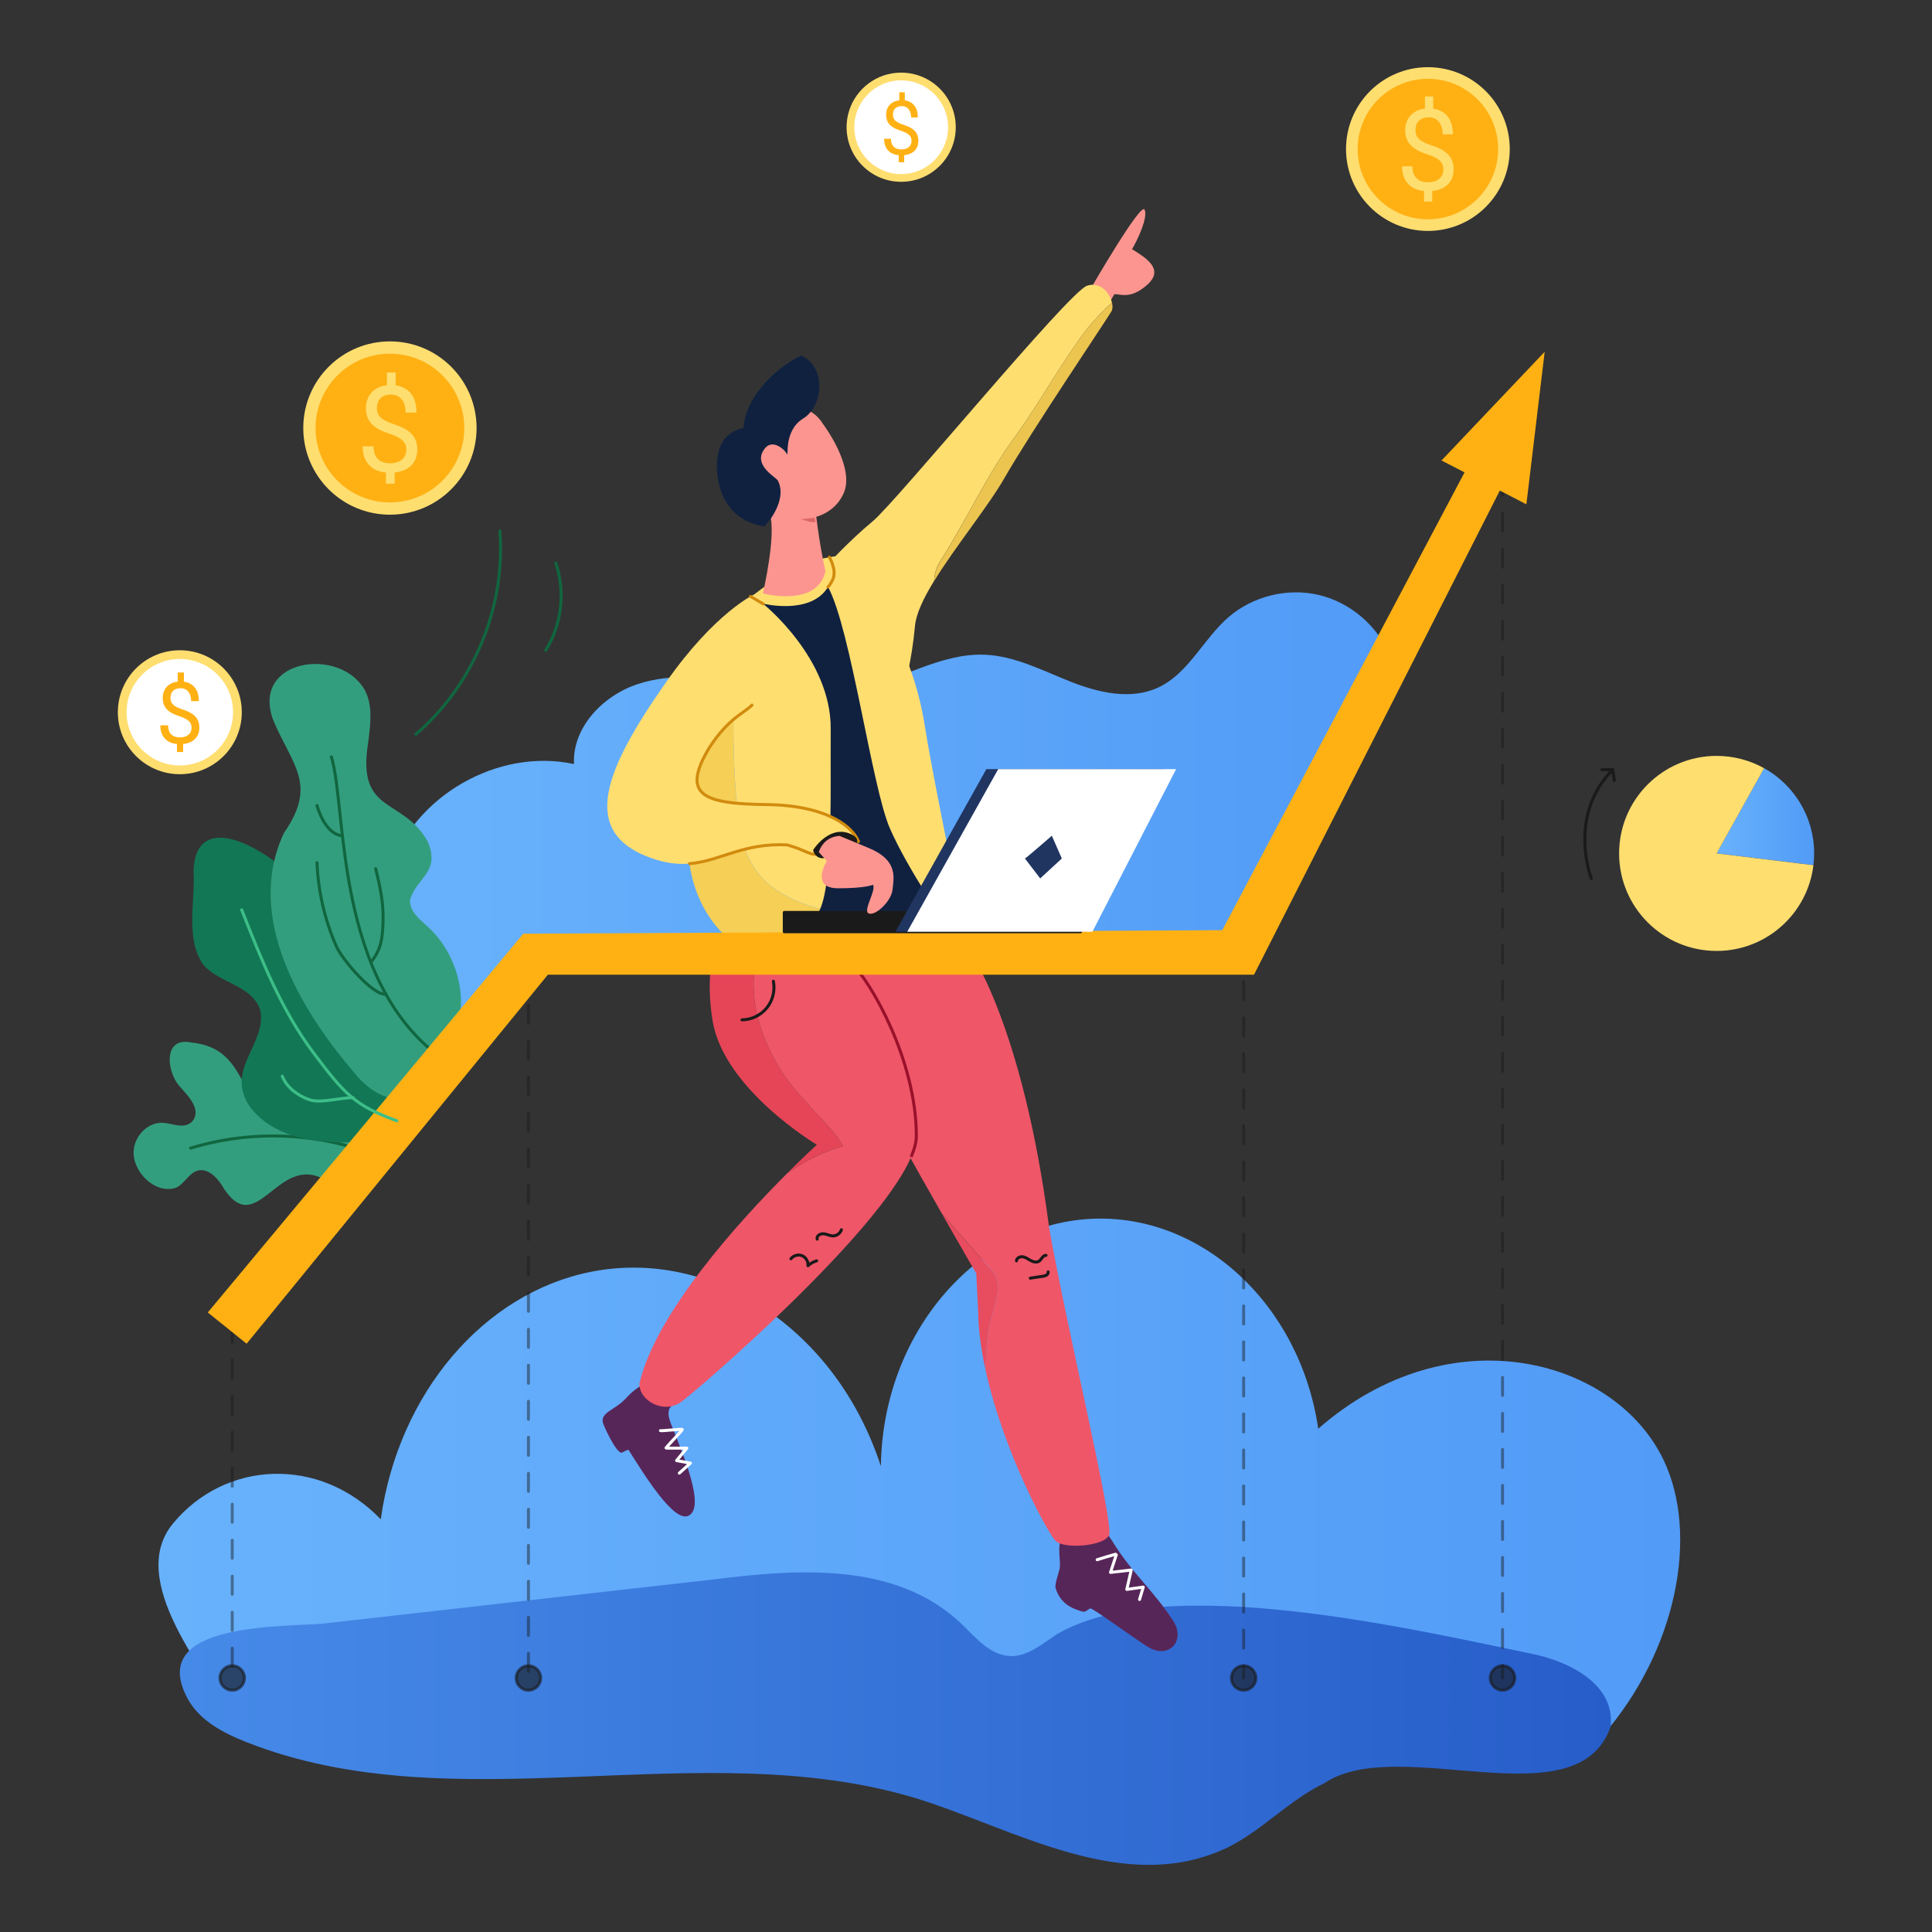 <?xml version="1.0" encoding="utf-8"?>
<svg xmlns="http://www.w3.org/2000/svg" id="Layer_1" style="enable-background:new 0 0 4000 4000;" version="1.1" viewBox="0 0 4000 4000" x="0px" y="0px">
<rect x="0" y="0" width="4000" height="4000" fill="#333333" stroke="none"/>
<style type="text/css">
	.st0{fill:url(#SVGID_1_);}
	.st1{fill:url(#SVGID_2_);}
	.st2{fill:#572658;}
	.st3{fill:#E84C5F;}
	.st4{fill:#EF5668;}
	.st5{fill:#E64557;}
	.st6{fill:none;stroke:#99112B;stroke-width:6.213;stroke-miterlimit:10;}
	.st7{fill:url(#SVGID_3_);}
	.st8{fill:#FC9590;}
	.st9{fill:#FFDE70;}
	.st10{fill:#EBC550;}
	.st11{fill:#F5CF56;}
	.st12{fill:#102140;}
	.st13{fill:#DB6767;}
	.st14{fill:#339E7E;}
	.st15{fill:none;stroke:#10663F;stroke-width:6.213;stroke-linecap:round;stroke-linejoin:round;stroke-miterlimit:10;}
	.st16{fill:#127755;}
	.st17{fill:#FFFFFF;}
	.st18{fill:#FFB114;}
	
		.st19{opacity:0.45;fill:none;stroke:#1A1A1A;stroke-width:6.213;stroke-linecap:round;stroke-linejoin:round;stroke-miterlimit:10;stroke-dasharray:37.28;}
	
		.st20{opacity:0.61;fill:#1A1A1A;stroke:#1A1A1A;stroke-width:6.213;stroke-linecap:round;stroke-linejoin:round;stroke-miterlimit:10;}
	.st21{fill:url(#SVGID_4_);}
	.st22{fill:none;stroke:#D18B0D;stroke-width:6.213;stroke-linecap:round;stroke-linejoin:round;stroke-miterlimit:10;}
	.st23{fill:#1A1A1A;stroke:#1A1A1A;stroke-width:6.213;stroke-linecap:round;stroke-linejoin:round;stroke-miterlimit:10;}
	.st24{fill:#203560;}
	.st25{fill:none;stroke:#FFFFFF;stroke-width:6.213;stroke-linecap:round;stroke-linejoin:round;stroke-miterlimit:10;}
	.st26{fill:none;stroke:#3DBE88;stroke-width:6.213;stroke-linecap:round;stroke-linejoin:round;stroke-miterlimit:10;}
	.st27{fill:none;stroke:#1A1A1A;stroke-width:6.213;stroke-linecap:round;stroke-linejoin:round;stroke-miterlimit:10;}
</style>
<g id="Vector">
	<linearGradient gradientUnits="userSpaceOnUse" id="SVGID_1_" x1="328.12" x2="3478.618" y1="3058.276" y2="3058.276">
		<stop offset="0" style="stop-color:#68B2FC"/>
		<stop offset="1" style="stop-color:#529BF7"/>
	</linearGradient>
	<path class="st0" d="M509.7,3593.6c990.8,0,1817.5,0,2808.3,0c153.3-175.8,200.6-416.3,125.9-571.6&#xD;&#xA;		c-100.9-209.7-442.2-302.4-714.6-64c-38.2-259.7-243.7-446.3-471-434.5c-237.2,12.4-431.3,237.3-434.5,512.2&#xD;&#xA;		c-92.9-285-350.7-452.5-601-402.4c-220.9,44.2-397.6,250.3-434.5,512.2c-127.3-132.1-322.7-121.7-430.4,9.1&#xD;&#xA;		C262.7,3270.2,418.4,3457.5,509.7,3593.6z"/>
	<linearGradient gradientUnits="userSpaceOnUse" id="SVGID_2_" x1="372.344" x2="3335.321" y1="3558.18" y2="3558.18">
		<stop offset="0" style="stop-color:#468AE8"/>
		<stop offset="1" style="stop-color:#275DC9"/>
	</linearGradient>
	<path class="st1" d="M1481.8,3269.5c170.6-21.2,371.8-35.8,506.4,90.2c30.8,29.2,60.8,67.5,103.2,69c36.3,1.3,66.5-25.4,96.9-45.3&#xD;&#xA;		c225.5-131.5,736.8-10.3,993,42.7c71.9,16.5,163.5,63.5,153.2,149.1c-68.9,198-438.9,13.1-592.5,116.7&#xD;&#xA;		c-72.1,34.4-127.7,96.8-199.2,132.6c-214.8,103.2-442.3-38.6-648.3-102c-446.6-133.9-951.2,55.6-1384.8-115.8&#xD;&#xA;		c-47.8-18.9-96.9-44.7-121.3-90c-87.2-161.9,205.5-146.7,288-156C944.9,3330.2,1213.4,3299.9,1481.8,3269.5z"/>
	<path class="st2" d="M2194.6,3241.4c0.3,9.8-12.1,37.4-8.9,47.4c9.6,30.1,31.5,41.2,55.7,47.9c7.7,2.1,13.4-8.7,18.2-6.1&#xD;&#xA;		c22,11.9,102.3,71.8,122,81.9c40.2,20.7,73.5-16.5,47.1-57c-42.1-64.8-85.9-99-126.2-165.4c-6.6-10.1-13.7-20.8-24.9-25.2&#xD;&#xA;		c-24.1-6-59.5,1.7-79,17.3C2189.3,3199.2,2194.6,3222.5,2194.6,3241.4z"/>
	<path class="st3" d="M2055.9,2633.8c-34.7-40.8-71.1-80.6-106-121.2c41.8,73.3,71.4,124,71.4,124l3.8,78.1&#xD;&#xA;		c0.6,39.3,6.4,80.7,15.4,122c0.7-27.3,2.8-54.7,6.1-81.7C2052.8,2711.4,2080.8,2661.7,2055.9,2633.8z"/>
	<path class="st4" d="M2172.1,2541.6c-55.1-424.1-167.3-577.7-167.3-577.7s-104.5,3.4-331.9,12.6c0,44,175.1,357.3,277,535.9&#xD;&#xA;		c35,40.6,71.3,80.4,106,121.2c24.9,28-3.1,77.7-9.3,121.2c-3.3,27.1-5.5,54.4-6.1,81.7c37.3,171.1,130.6,340.6,145.4,354.2&#xD;&#xA;		c18.4,16.8,99.5,10.7,110.3-12.2C2306.9,3155.7,2207.3,2743.8,2172.1,2541.6z"/>
	<path class="st2" d="M1293.5,2897.5c-21.1,21.8-50.4,26.9-45.3,48.1c1.3,5.2,24.7,58,37.6,62c2.8,0.9,14.1-8,15.8-5.3&#xD;&#xA;		c33.6,53,93.4,150.3,123.8,135.9c36.4-17.3-12.2-129.4-35.1-187.5c-4.4-11.2-9.1-24-4-34.9c14.5-18.3,19.2-32.6-7.5-41.5&#xD;&#xA;		c-12.4-4.3-32.4-13.3-45.3-8.2C1319.2,2871.8,1303.6,2886.1,1293.5,2897.5z"/>
	<path class="st5" d="M1667.6,2279.6c-95.4-95.4-155.8-271.4-56.2-378h-107c0,0-52.1,68.9-29.1,211.3&#xD;&#xA;		c23,142.4,215.9,257.2,215.9,257.2s-24.9,22.6-61.9,59.5c34.8-24.7,72.8-44.7,115.9-56.8&#xD;&#xA;		C1726.6,2338.6,1692.4,2310.7,1667.6,2279.6z"/>
	<path class="st4" d="M1878.3,1901.6h-266.9c-99.6,106.6-39.2,282.6,56.2,378c24.9,31.1,59,59,77.7,93.2&#xD;&#xA;		c-43.1,12.2-81.1,32.2-115.9,56.8c-95.5,95.5-271.4,287.2-305.6,435.1c-0.4,35.8,50.5,63.4,86.1,38.1&#xD;&#xA;		c32.3-23,408.1-346.5,476.6-507.7L1878.3,1901.6z"/>
	<path class="st6" d="M1886.5,2395.1c6.9-16.3,10.7-30.9,10.7-43.3c0-156.9-94.9-320-133.2-356"/>
	<linearGradient gradientUnits="userSpaceOnUse" id="SVGID_3_" x1="807.288" x2="2877.233" y1="1700.265" y2="1700.265">
		<stop offset="0" style="stop-color:#68B2FC"/>
		<stop offset="1" style="stop-color:#529BF7"/>
	</linearGradient>
	<path class="st7" d="M807.3,1800.3c49.9-152.5,224.3-252.4,381.1-218.4c-3.7-75.6,59.6-141.6,131.5-165.4&#xD;&#xA;		c71.9-23.8,150.1-14.6,224.8-2.5c74.7,12.1,151,26.8,225.5,13.2c91.5-16.7,175.2-75.3,268.2-71.7c62.5,2.4,119.9,32.8,178.1,55.8&#xD;&#xA;		c58.2,23,125.4,38.6,182,11.9c62.3-29.3,92.7-99.9,144.6-145.1c50.4-43.8,122.3-61.6,187.3-46.3c65,15.3,121.4,63.4,146.9,125.1&#xD;&#xA;		l-348.7,624.3L1130.1,1964l-175.7,210.2l-147.1-99.9V1800.3z"/>
	<path class="st8" d="M2259.4,595.5c0,0,102.6-177.6,110.3-161.5s-15.3,64.3-26,81.9c29.9,18.4,67.4,41.8,31.4,73.8&#xD;&#xA;		s-57.3,17.6-68.1,19.7c-14.5,24.5-14.5,24.5-14.5,24.5L2259.4,595.5z"/>
	<path class="st9" d="M2108.7,894c52.8-74.6,90.1-146,142.9-214.4c15.6-18.2,31.3-36.4,50.6-52.8c-4.4-19.9-23.6-44.5-51.7-35.2&#xD;&#xA;		c-37.9,12.6-394.7,447.1-443.7,487.7c-49,40.6-95,91.1-95,91.1l160.8,249.2c0,0,14.9-48.2,21.8-124c2.3-25.1,17.8-57.5,39.5-92.8&#xD;&#xA;		c0.7-14.9,5-29.4,13.1-41.6C2006.2,1068,2043.5,981,2108.7,894z"/>
	<path class="st10" d="M2251.6,679.7c-52.8,68.3-90.1,139.8-142.9,214.4c-65.2,87-102.5,174-161.5,267.2&#xD;&#xA;		c-8.1,12.2-12.4,26.8-13.1,41.6c43.6-71.2,112-154.4,146.6-215c51.7-90.7,211.3-327.3,220.5-343.4c2.4-4.2,2.7-10.6,1.1-17.6&#xD;&#xA;		C2282.9,643.2,2267.3,661.4,2251.6,679.7z"/>
	<path class="st9" d="M1527.8,1695.5c6.2,55.9,28,111.8,77.7,146c90.1,59,195.7,59,301.3,43.5c26.2-4.1,52.7-8,79.2-12&#xD;&#xA;		c-20.7-101.4-59.7-295.6-71.2-369.5c-13.3-85.8-41.9-156.8-72.6-211l-112.5-140.9c-33.4,5.9-77.1,8.8-168.7,79.4&#xD;&#xA;		c-5.1,4-10,8.1-14.7,12.4C1512.4,1390.5,1513.8,1544.3,1527.8,1695.5z"/>
	<path class="st11" d="M1906.8,1885.1c-105.6,15.5-211.3,15.5-301.3-43.5c-49.7-34.2-71.5-90.1-77.7-146&#xD;&#xA;		c-14-151.2-15.4-305,18.6-452.2c-111.1,102.3-96.1,299.9-118.2,454.2c-23,160.8,73.1,239.3,73.1,239.3h497.7&#xD;&#xA;		c0,0-5.2-25.2-13.1-63.8C1959.5,1877.1,1933,1880.9,1906.8,1885.1z"/>
	<path class="st12" d="M1682.1,1901.6c44.8-18.8,36.8-245.4,37.8-392.4s-140.4-259.5-140.4-259.5s99.2,24.7,134.8-34.5&#xD;&#xA;		c47.1,85.6,90.7,413.8,128,499.6c37.4,85.7,117,199.8,117,199.8L1682.1,1901.6z"/>
	<path class="st8" d="M1688.2,1054.8c0,0,6.9,65.8,20.7,127.9c-16.8,75.8-129.4,45.9-129.4,45.9s29.1-124.7,13.8-166&#xD;&#xA;		C1609.4,1032,1688.2,1054.8,1688.2,1054.8z"/>
	<path class="st8" d="M1659.1,1074.7c0,0,62,2.3,87.3-52.8s-42.9-144.7-42.9-144.7s-13.8-26-44.4-32.2&#xD;&#xA;		c-30.6-6.1-115.6,107.2-115.6,107.2l31.4,117.9"/>
	<path class="st13" d="M1658,1074.9c0,0,22.3,8,30.4,5.8c-2-8.6-2-8.6-2-8.6L1658,1074.9z"/>
	<path class="st12" d="M1610.3,994.7c-3.6-6.6-47.9-29.3-30.8-60.3s45.7-2.9,49.8,5.7c4,8.6-7.7-48.4,33.7-73.7&#xD;&#xA;		c41.3-25.3,49-105.7-3.8-130.2c-34.5,14.5-114.1,73.5-120.2,150.1c-29.1,6.1-51.3,25.3-54.4,68.9c-3.1,43.6,12.3,121.7,98,134.7&#xD;&#xA;		C1610.1,1060.2,1625,1021.9,1610.3,994.7z"/>
	<path class="st14" d="M755.6,2384c-15.2-73.9-107-52.2-161.8-63.9c-109.4-25.4-74.1-148.9-196.8-161.5&#xD;&#xA;		c-59.1-13.1-52.5,57.5-26.8,88.6c17,19.7,50.3,50.2,26.4,76.1c-17,14.7-40.6,2.2-60.1,1.3c-31-1.2-58.4,27.8-59.8,58.8&#xD;&#xA;		c-2.5,42.5,45,90.7,88.3,75.4c17.3-8.1,26-30.3,44.5-35.2c19.3-5.1,37.2,11.5,48.3,28c71.1,121.7,113.1-58.4,208.6-12.3&#xD;&#xA;		c7.8,18.3,33.1,10.7,44.7-0.5C728.3,2423.4,760.4,2412.1,755.6,2384z"/>
	<path class="st15" d="M394.6,2377.1c112.1-34.2,234.6-33.7,346.4,1.6"/>
	<path class="st16" d="M515.8,2289.2c-49.4-77.2,36.5-126.5,23.1-197.4c-16.6-53.2-88.4-56.1-119.6-96.7&#xD;&#xA;		c-35.9-55.1-14.5-129.9-18.6-192.6c5.6-149.1,197.3-16.3,236.1,50.2c62.9,92.6,110.3,198,144.6,304.4&#xD;&#xA;		c12.9,49.6,20.3,108.7,65,140.5c-13,19.9-25.9,39.7-38.9,59.6c-5.5,8.4-55.8,7.1-66.1,7.6C661.1,2367.4,566.6,2359.3,515.8,2289.2z"/>
	<g>
		<path class="st14" d="M886.9,1919.7c-17.5-15.9-39.8-33.1-37.8-56.6c12.8-46.2,63.4-56.6,36.7-120.2&#xD;&#xA;			c-51-93-147.6-55.6-123.7-204.6c4.7-36.8,10.6-76.5-6.7-109.3c-50.4-90.6-234.5-66-190.6,59.8c39.2,95.2,93.8,133.6,23.3,235.4&#xD;&#xA;			c-82,173.4,32.8,365.3,145.3,496.6c46.5,60,126.2,83.6,169.8,8.7c15.5-25.5,20.1-55.1,34.5-80.8&#xD;&#xA;			C974.6,2073.5,947,1975,886.9,1919.7z"/>
		<path class="st15" d="M686,1567c32.7,103.5,3.8,469.3,235.9,629.4"/>
		<path class="st15" d="M656.3,1667.7c0,0,15.4,59.8,52.6,62.6"/>
		<path class="st15" d="M777.8,1798.6c8.6,34.4,16.1,69.5,15.3,105c-0.8,35.5-2.7,61.6-25.5,88.8"/>
		<path class="st15" d="M656.3,1786c2.4,59.5,16,118.6,40,173.1c11.5,26.2,74.6,102,103.1,99.5"/>
	</g>
	<g>
		<ellipse class="st9" cx="372.3" cy="1474.6" rx="128.3" ry="128.3"/>
		<ellipse class="st17" cx="372.3" cy="1474.6" rx="110.2" ry="110.2"/>
		<g>
			<g>
				<path class="st18" d="M396.6,1506.4c0-5.3-1.9-9.8-5.6-13.4c-3.7-3.6-10-6.9-18.8-9.9c-12.3-3.8-21.3-8.6-26.9-14.7&#xD;&#xA;					c-5.6-6-8.4-13.7-8.4-23c0-9.5,2.8-17.2,8.3-23.3c5.5-6.1,13.1-9.7,22.7-10.8v-19h12.9v19.1c9.7,1.3,17.3,5.4,22.7,12.2&#xD;&#xA;					c5.4,6.8,8.1,16.1,8.1,28h-15.9c0-8.2-1.9-14.7-5.8-19.5c-3.9-4.8-9.1-7.2-15.7-7.2c-6.9,0-12.1,1.8-15.8,5.3&#xD;&#xA;					c-3.6,3.6-5.5,8.5-5.5,14.9c0,5.9,1.9,10.6,5.8,14.1c3.8,3.5,10.2,6.7,19,9.5c8.8,2.9,15.7,6,20.6,9.5c4.9,3.4,8.6,7.4,10.9,12&#xD;&#xA;					c2.3,4.6,3.5,9.9,3.5,16c0,9.8-2.9,17.6-8.8,23.6c-5.9,6-14.1,9.5-24.7,10.6v16.5h-12.8v-16.5c-10.7-1-19.2-4.8-25.3-11.5&#xD;&#xA;					c-6.1-6.7-9.1-15.7-9.1-27.2h16c0,8,2.1,14.2,6.3,18.5c4.2,4.3,10.2,6.5,17.9,6.5c7.6,0,13.5-1.8,17.9-5.5&#xD;&#xA;					C394.5,1517.6,396.6,1512.7,396.6,1506.4z"/>
			</g>
		</g>
	</g>
	<g>
		<line class="st19" x1="480.8" x2="480.8" y1="2741.5" y2="3474.1"/>
		<line class="st19" x1="1094.1" x2="1094.1" y1="2006.5" y2="3474.1"/>
		<line class="st19" x1="2574.8" x2="2574.8" y1="1958.2" y2="3474.1"/>
		<line class="st19" x1="3110.8" x2="3110.8" y1="913.2" y2="3474.1"/>
		<circle class="st20" cx="480.8" cy="3474.1" r="25.3"/>
		<circle class="st20" cx="1094.1" cy="3474.1" r="25.3"/>
		<circle class="st20" cx="2574.8" cy="3474.1" r="25.3"/>
		<circle class="st20" cx="3110.8" cy="3474.1" r="25.3"/>
	</g>
	<polygon class="st18" points="3198.1,728.3 2984.5,953.4 3032.2,978 2530.6,1925.8 1083.4,1933.1 430.2,2717.3 510.6,2782 &#xD;&#xA;		1134.3,2018 2596.3,2018 3105.2,1015.7 3160.2,1044.1"/>
	<g>
		<linearGradient gradientUnits="userSpaceOnUse" id="SVGID_4_" x1="3554.079" x2="3756" y1="1690.839" y2="1690.839">
			<stop offset="0" style="stop-color:#68B2FC"/>
			<stop offset="1" style="stop-color:#529BF7"/>
		</linearGradient>
		<path class="st21" d="M3756,1766.8c0,8.3-0.5,16.4-1.5,24.4l-200.4-24.4l98.3-176.4C3714.2,1624.9,3756,1691,3756,1766.8z"/>
		<path class="st9" d="M3754.5,1791.3c-12,100-97.2,177.5-200.4,177.5c-111.5,0-201.9-90.4-201.9-201.9&#xD;&#xA;			c0-111.5,90.4-201.9,201.9-201.9c35.7,0,69.2,9.3,98.3,25.5l-98.3,176.4L3754.5,1791.3z"/>
	</g>
	<path class="st15" d="M861,1520.3c119.7-102.6,186.3-264,173.9-421.1"/>
	<path class="st15" d="M1150.7,1165.6c20.2,59.3,12.4,127.4-20.7,180.6"/>
	<g>
		<ellipse class="st9" cx="2956.3" cy="308.6" rx="169.5" ry="169.5"/>
		<ellipse class="st18" cx="2956.3" cy="308.6" rx="145.5" ry="145.5"/>
		<g>
			<g>
				<path class="st9" d="M2988.4,350.5c0-7-2.5-12.9-7.4-17.7c-4.9-4.8-13.2-9.2-24.9-13c-16.2-5-28.1-11.4-35.5-19.4&#xD;&#xA;					c-7.4-8-11.2-18.1-11.2-30.4c0-12.5,3.6-22.8,10.9-30.8c7.3-8,17.3-12.8,30-14.3v-25.1h17V225c12.8,1.8,22.8,7.1,29.9,16.1&#xD;&#xA;					c7.1,9,10.7,21.3,10.7,37H2987c0-10.8-2.6-19.4-7.7-25.7c-5.1-6.4-12-9.5-20.7-9.5c-9.1,0-16,2.4-20.8,7&#xD;&#xA;					c-4.8,4.7-7.2,11.3-7.2,19.7c0,7.8,2.5,14,7.6,18.6c5.1,4.6,13.4,8.8,25.1,12.6c11.6,3.8,20.7,7.9,27.2,12.5&#xD;&#xA;					c6.5,4.5,11.3,9.8,14.4,15.8c3.1,6,4.6,13.1,4.6,21.2c0,12.9-3.9,23.3-11.6,31.1c-7.7,7.9-18.6,12.5-32.6,14v21.9h-16.9v-21.9&#xD;&#xA;					c-14.2-1.3-25.3-6.3-33.4-15.2c-8-8.8-12.1-20.8-12.1-35.9h21.2c0,10.6,2.8,18.8,8.4,24.5c5.6,5.7,13.5,8.6,23.7,8.6&#xD;&#xA;					c10,0,17.8-2.4,23.6-7.2C2985.5,365.4,2988.4,358.9,2988.4,350.5z"/>
			</g>
		</g>
	</g>
	<g>
		<ellipse class="st9" cx="1865.8" cy="263.4" rx="113" ry="113"/>
		<ellipse class="st17" cx="1865.8" cy="263.4" rx="97" ry="97"/>
		<g>
			<g>
				<path class="st18" d="M1887.2,291.4c0-4.7-1.6-8.6-4.9-11.8c-3.3-3.2-8.8-6.1-16.6-8.7c-10.8-3.3-18.7-7.6-23.7-12.9&#xD;&#xA;					c-5-5.3-7.4-12.1-7.4-20.3c0-8.3,2.4-15.2,7.3-20.5c4.9-5.3,11.5-8.5,20-9.5V191h11.4v16.8c8.5,1.2,15.2,4.8,19.9,10.8&#xD;&#xA;					c4.8,6,7.1,14.2,7.1,24.6h-14c0-7.2-1.7-12.9-5.1-17.1c-3.4-4.2-8-6.4-13.8-6.4c-6.1,0-10.7,1.6-13.9,4.7&#xD;&#xA;					c-3.2,3.1-4.8,7.5-4.8,13.1c0,5.2,1.7,9.3,5.1,12.4c3.4,3.1,8.9,5.9,16.7,8.4c7.8,2.5,13.8,5.3,18.2,8.3c4.3,3,7.6,6.5,9.6,10.6&#xD;&#xA;					c2.1,4,3.1,8.7,3.1,14.1c0,8.6-2.6,15.5-7.7,20.7c-5.2,5.2-12.4,8.3-21.7,9.3v14.6h-11.3v-14.6c-9.5-0.9-16.9-4.2-22.2-10.1&#xD;&#xA;					c-5.4-5.9-8-13.8-8-23.9h14.1c0,7.1,1.9,12.5,5.6,16.3c3.7,3.8,9,5.7,15.8,5.7c6.7,0,11.9-1.6,15.7-4.8&#xD;&#xA;					C1885.3,301.3,1887.2,297,1887.2,291.4z"/>
			</g>
		</g>
	</g>
	<g>
		<ellipse class="st9" cx="807.3" cy="886.2" rx="179.4" ry="179.4"/>
		<ellipse class="st18" cx="807.3" cy="886.2" rx="154" ry="154"/>
		<g>
			<g>
				<path class="st9" d="M841.3,930.7c0-7.4-2.6-13.7-7.8-18.8c-5.2-5.1-14-9.7-26.4-13.8c-17.2-5.2-29.7-12.1-37.6-20.5&#xD;&#xA;					c-7.9-8.4-11.8-19.2-11.8-32.2c0-13.2,3.9-24.1,11.6-32.6c7.7-8.5,18.3-13.5,31.8-15.1v-26.5h18.1v26.7&#xD;&#xA;					c13.6,1.9,24.1,7.6,31.7,17.1c7.6,9.5,11.3,22.6,11.3,39.1h-22.3c0-11.4-2.7-20.5-8.1-27.2c-5.4-6.7-12.7-10.1-21.9-10.1&#xD;&#xA;					c-9.6,0-17,2.5-22,7.5c-5.1,5-7.6,11.9-7.6,20.8c0,8.3,2.7,14.8,8.1,19.7c5.4,4.9,14.2,9.3,26.5,13.3c12.3,4,21.9,8.4,28.8,13.2&#xD;&#xA;					c6.9,4.8,12,10.4,15.3,16.8c3.3,6.4,4.9,13.9,4.9,22.4c0,13.6-4.1,24.6-12.3,33c-8.2,8.3-19.7,13.2-34.5,14.8v23.1H799v-23.1&#xD;&#xA;					c-15-1.4-26.8-6.7-35.3-16.1c-8.5-9.3-12.8-22-12.8-38h22.4c0,11.2,2.9,19.9,8.8,25.9c5.9,6.1,14.3,9.1,25.1,9.1&#xD;&#xA;					c10.6,0,18.9-2.5,25-7.6C838.2,946.4,841.3,939.5,841.3,930.7z"/>
			</g>
		</g>
	</g>
	<path class="st9" d="M1561.1,1230.9c0,0-81.2,37.5-181.5,180.7c-125,178.4-184.8,312.2-28.9,365.8c112,38.5,155-34.5,279.1-28.1&#xD;&#xA;		c39.6,10.9,50.5,24.7,65.5,17.2c0,0,29.7-38.3,81.7-24.5c-8.4-24.5-56.7-74.6-189.9-76.2c-133.2-1.5-177.6-20.1-117.9-118.9&#xD;&#xA;		c40.2-60.9,69.3-68.7,87.7-87.1"/>
	<path class="st22" d="M1777,1742c-8.4-24.5-56.7-74.6-189.9-76.2c-133.2-1.5-177.6-20.1-117.9-118.9c40.2-60.9,69.3-68.7,87.7-87.1"/>
	<path class="st22" d="M1695.3,1766.5c0,0,29.7-38.3,81.7-24.5"/>
	<path class="st22" d="M1427.6,1788.1c63.4-5.1,110.9-43.5,202.3-38.8c39.6,10.9,50.5,24.7,65.5,17.2"/>
	<g>
		<rect class="st23" height="40" width="613.4" x="1623.8" y="1889.1"/>
		<polygon class="st24" points="2042.2,1592.4 2410.5,1592.4 2237.2,1929.1 1853.8,1929.1"/>
		<polygon class="st17" points="2066.7,1592.4 2435,1592.4 2261.7,1929.1 1878.3,1929.1"/>
	</g>
	<path class="st25" d="M2271.6,3229.2c0,0,40.2-12.6,40-11.5c-0.2,1.1-12.4,37.8-12.4,37.8l42.9-4.9l-9.2,40.1l34.1-4.8l-7.7,25.6"/>
	<path class="st25" d="M1367.4,2962c1.7,1.1,45.4-4,45.4-2.3c0,1.7-35.6,38.5-33.9,38.5c1.7,0,43.1,0,43.1,0l-21.2,25.8l28.7,5.2&#xD;&#xA;		l-23,20.7"/>
	<path class="st26" d="M500.4,1883.7c40.6,102.8,82,207.1,148.3,295.6c66.3,88.5,87,109.7,173.1,141.3"/>
	<path class="st26" d="M584.3,2228c9.5,23.7,32,40.4,56.1,48.8c24.1,8.4,65.8-5.2,91.3-3.9"/>
	<line class="st22" x1="1553.8" x2="1580.5" y1="1234.8" y2="1250.5"/>
	<path class="st22" d="M1717.2,1153.6c0,0,16.1,27.1,6.9,46.3c-6.2,12.9-10,15.3-10,15.3"/>
	<path class="st27" d="M1601.2,2031.6c3.8,19.2-1.3,40-13.7,55.2c-12.4,15.2-31.7,24.5-51.3,24.7"/>
	<path class="st27" d="M1637.5,2606.2c5.2-6.9,15.2-9.6,23.1-6.4s13.2,12.2,12.2,20.7c5.1-4.7,11.3-8.2,18-10.1"/>
	<path class="st27" d="M1691.9,2565.5c-2-6.5,6.4-11.8,13.1-11.1c6.8,0.6,13,4.4,19.8,4.4c7.7,0,15-5.5,17.3-12.8"/>
	<path class="st27" d="M2104.5,2610.5c0.2-6,7.6-9.5,13.5-8.4c5.9,1.1,10.8,5,16.1,7.8c5.3,2.8,12.1,4.5,17.1,1.2&#xD;&#xA;		c5.4-3.6,8-12.6,14.5-12"/>
	<path class="st27" d="M2133.1,2646.3c8.4-1.3,16.8-2.5,25.2-3.8c2.8-0.4,5.6-0.9,8-2.3c2.4-1.4,4.2-4.2,3.7-6.9"/>
	<path class="st24" d="M2122,1777.4c1.7,0,55.7-47.1,55.7-47.1l20.7,47.1l-44.8,41.3L2122,1777.4z"/>
	<path class="st23" d="M1686.7,1760.7c0,0,30.2-47.5,70.1-32.5c39.8,14.9-11.1,37.5-24.1,38.7&#xD;&#xA;		C1719.6,1768,1695.5,1785.2,1686.7,1760.7z"/>
	<path class="st8" d="M1711.8,1782.6c0,0-35.1,56.5,23.4,56.5c58.6,0,72.2-7.4,72.2-7.4c7.3,12.4-22.5,55.1-8.3,59.7&#xD;&#xA;		c14.2,4.6,46.4-25.7,48.8-49.6c2.4-23.9,12.2-60.6-48.8-85.9c-61-25.3-61-25.3-61-25.3c-21.8,1.8-35.7,13.5-43,33.5L1711.8,1782.6z"/>
	<path class="st27" d="M3316.4,1593.5h22.6c-94.9,96.1-44.4,225.2-44.4,225.2"/>
	<line class="st27" x1="3342.2" x2="3339" y1="1616" y2="1593.5"/>
</g>
</svg>